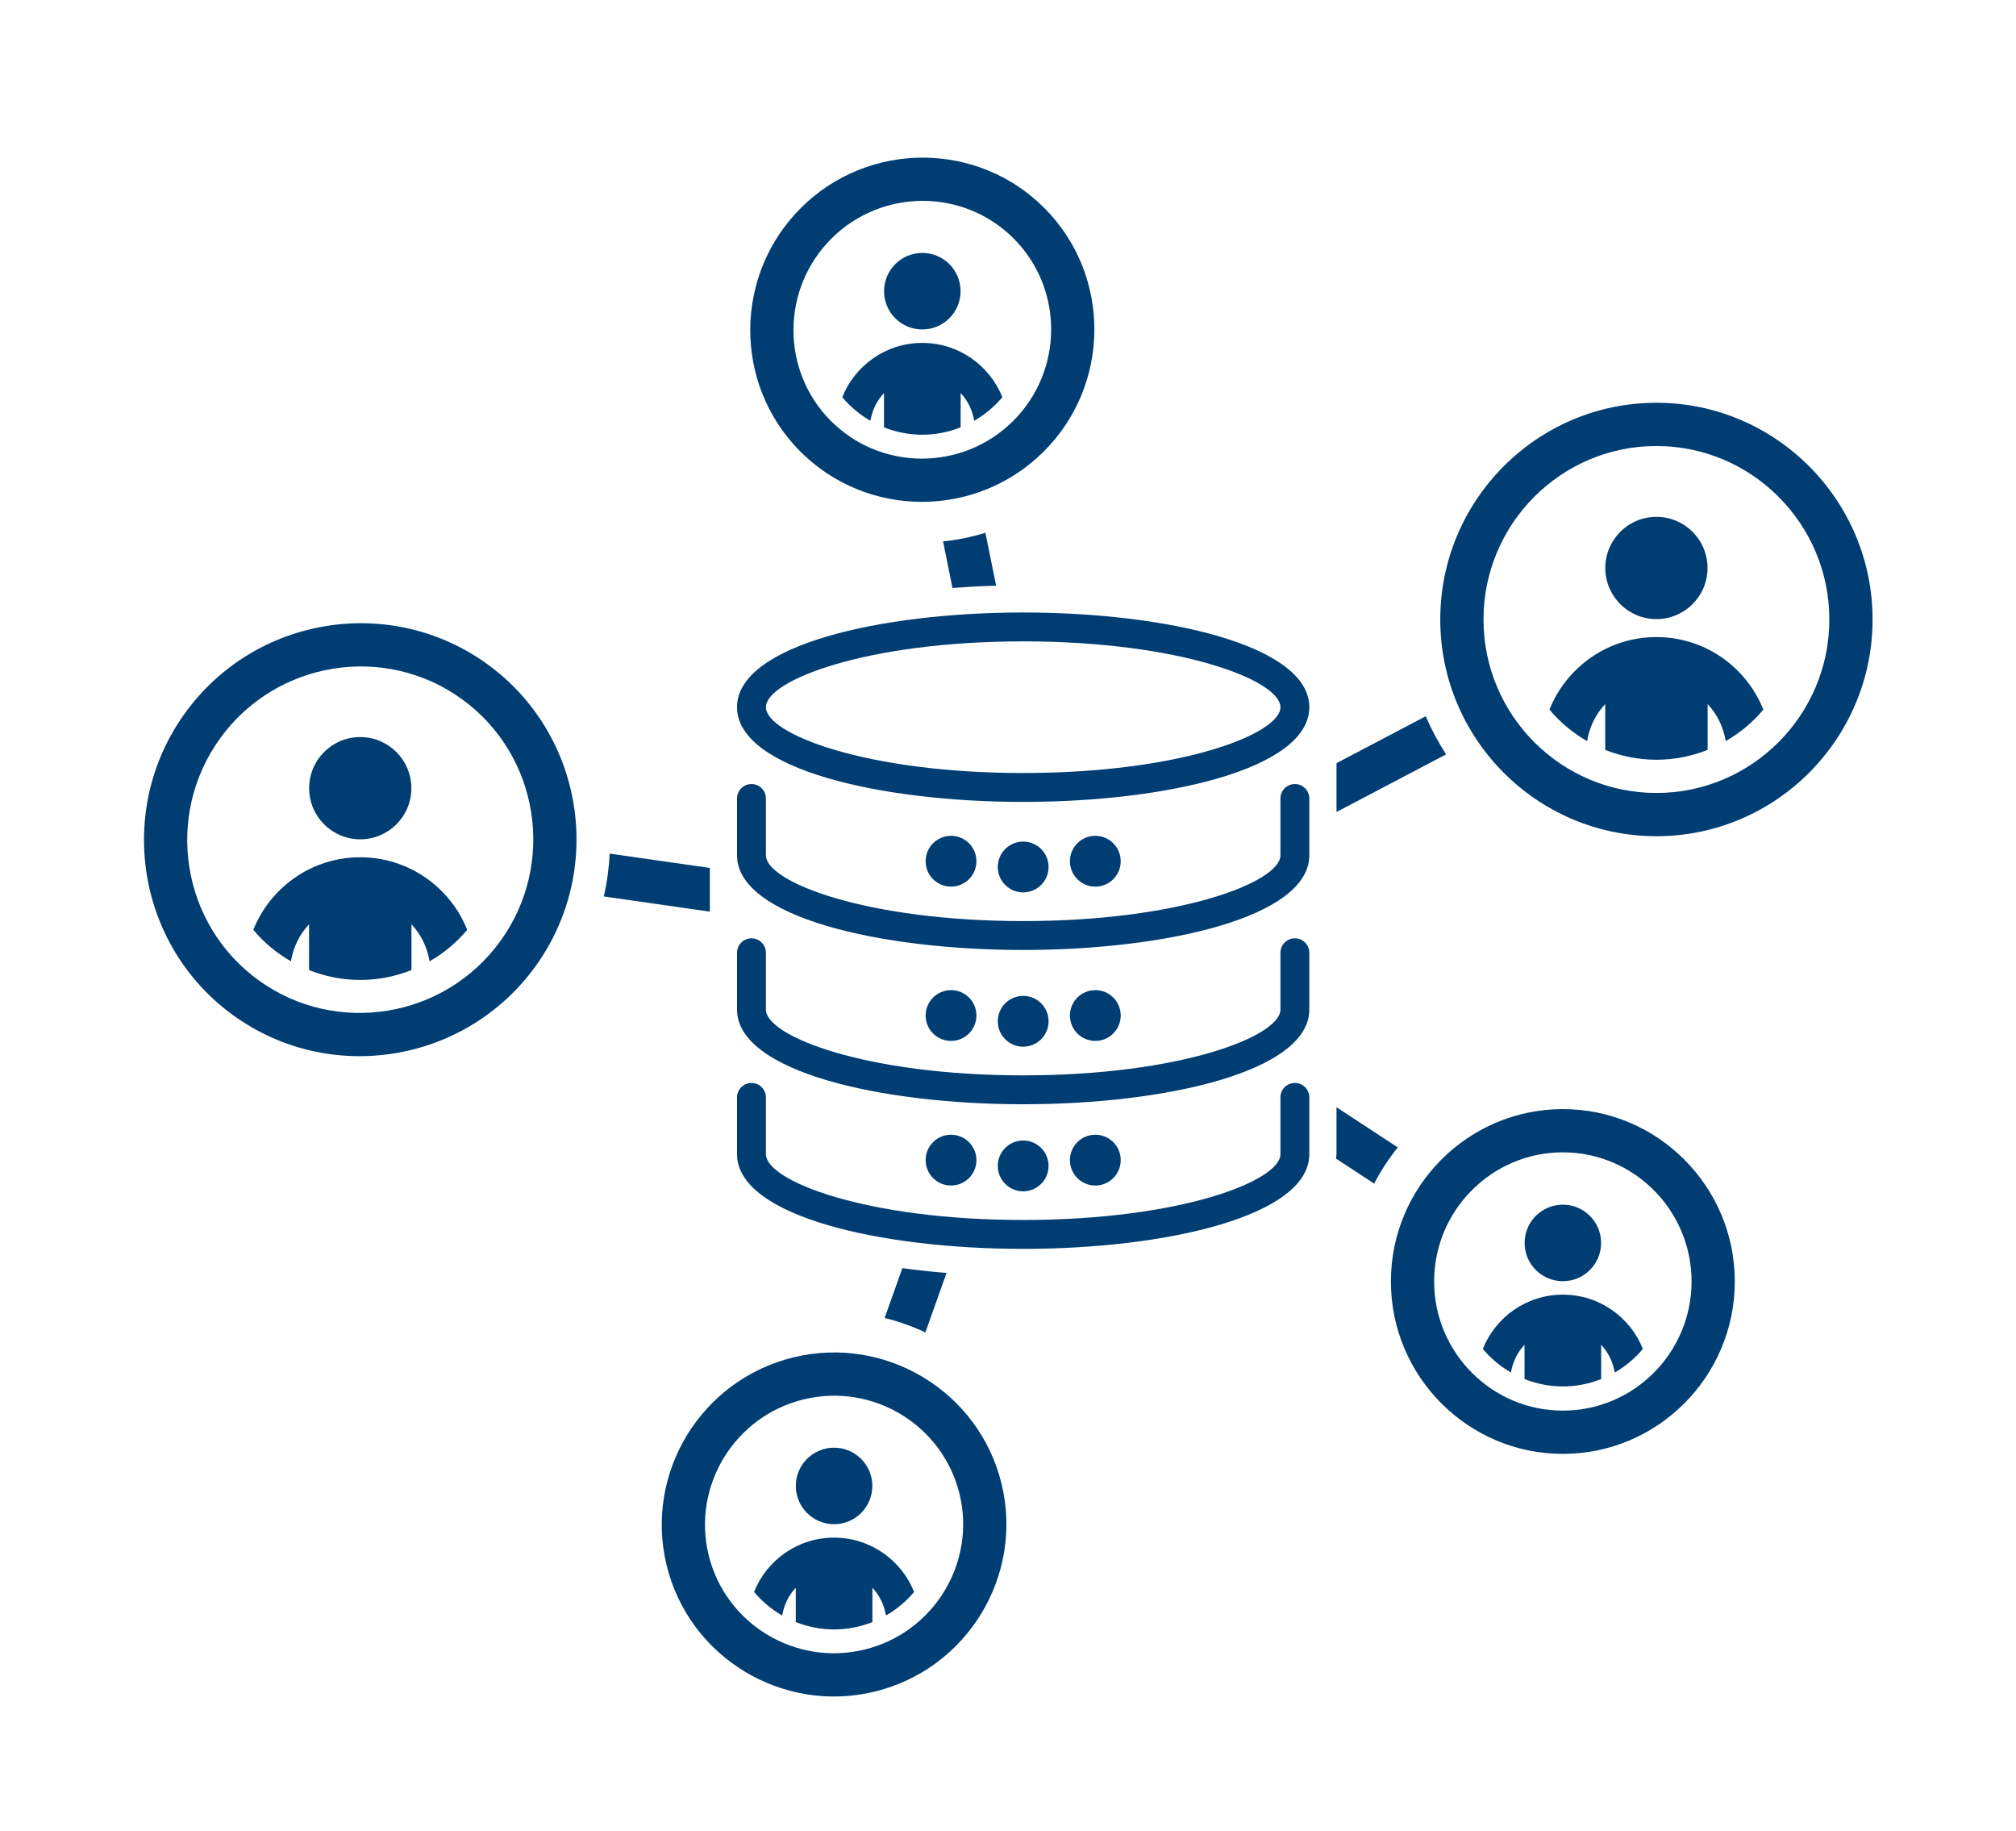 <?xml version="1.0" encoding="utf-8"?>
<!-- Generator: Adobe Illustrator 25.2.3, SVG Export Plug-In . SVG Version: 6.00 Build 0)  -->
<svg version="1.1" id="Layer_1" xmlns="http://www.w3.org/2000/svg" xmlns:xlink="http://www.w3.org/1999/xlink" x="0px" y="0px"
	 viewBox="0 0 349.224 317.036" style="enable-background:new 0 0 349.224 317.036;" xml:space="preserve">
<style type="text/css">
	.st0{fill:#003D73;}
</style>
<g>
	<g>
		<path class="st0" d="M138.826,35.927c-11.704,11.574-11.833,30.491-0.286,42.168
			c11.55,11.68,30.467,11.764,42.171,0.19
			c11.706-11.575,11.834-30.492,0.285-42.172
			C169.449,24.436,150.531,24.352,138.826,35.927z M175.446,72.961
			c-8.769,8.671-22.937,8.611-31.581-0.131
			c-8.644-8.741-8.542-22.907,0.226-31.578c8.769-8.671,22.935-8.615,31.579,0.127
			C184.314,50.121,184.215,64.29,175.446,72.961z M62.405,145.354
			c4.891,0,8.855-3.964,8.855-8.854c0-4.89-3.964-8.854-8.855-8.854
			c-4.89,0-8.854,3.964-8.854,8.854C53.551,141.39,57.515,145.354,62.405,145.354z
			 M62.405,148.465c-8.406,0-15.583,5.205-18.523,12.561
			c1.823,2.187,4.035,4.031,6.517,5.461c0.397-2.461,1.501-4.682,3.138-6.419
			v7.935c2.747,1.089,5.733,1.706,8.868,1.706c3.135,0,6.122-0.617,8.869-1.706
			v-7.935c1.636,1.737,2.741,3.958,3.138,6.419
			c2.482-1.429,4.693-3.274,6.518-5.461C77.99,153.67,70.812,148.465,62.405,148.465
			z M153.24,228.248c2.441,0.599,4.806,1.431,7.057,2.503l3.665-10.3
			c-2.582-0.209-5.136-0.489-7.651-0.833L153.24,228.248z M172.552,101.427
			l-1.853-9.161c-2.401,0.744-4.856,1.251-7.338,1.493l1.631,8.066
			C167.513,101.64,170.041,101.497,172.552,101.427z M84.394,115.003
			c-16.731-12.095-40.209-8.291-52.334,8.482
			c-12.125,16.773-8.375,40.259,8.356,52.354
			c16.731,12.095,40.21,8.291,52.335-8.482
			C104.876,150.584,101.126,127.098,84.394,115.003z M86.682,162.97
			c-9.705,13.426-28.492,16.476-41.878,6.8
			c-13.386-9.676-16.38-28.472-6.675-41.898
			c9.706-13.426,28.493-16.477,41.879-6.8
			C93.393,130.748,96.387,149.544,86.682,162.97z M159.769,59.385
			c-6.292,0-11.664,3.895-13.864,9.401c1.365,1.637,3.02,3.017,4.878,4.087
			c0.297-1.842,1.123-3.505,2.348-4.804v5.938
			c2.057,0.815,4.291,1.277,6.638,1.277c2.346,0,4.581-0.462,6.638-1.277v-5.939
			c1.224,1.3,2.051,2.963,2.348,4.804c1.858-1.07,3.513-2.451,4.878-4.087
			C171.432,63.28,166.06,59.385,159.769,59.385z M246.988,124.037l-15.47,8.125
			v8.458l18.984-9.972C249.158,128.555,247.963,126.357,246.988,124.037z
			 M159.769,57.056c3.66,0,6.627-2.967,6.627-6.627s-2.966-6.627-6.627-6.627
			s-6.627,2.967-6.627,6.627S156.109,57.056,159.769,57.056z M286.935,110.329
			c-8.406,0-15.584,5.204-18.524,12.561c1.824,2.186,4.036,4.031,6.518,5.461
			c0.397-2.461,1.5-4.683,3.138-6.419v7.935
			c2.747,1.089,5.733,1.706,8.868,1.706c3.135,0,6.122-0.617,8.869-1.706v-7.935
			c1.635,1.736,2.74,3.958,3.137,6.419c2.482-1.43,4.694-3.274,6.518-5.461
			C302.519,115.533,295.341,110.329,286.935,110.329z M270.727,224.208
			c-6.29,0-11.662,3.895-13.862,9.4c1.365,1.637,3.02,3.017,4.877,4.087
			c0.297-1.841,1.123-3.504,2.348-4.804v5.938
			c2.056,0.815,4.29,1.276,6.636,1.276c2.347,0,4.581-0.462,6.637-1.276v-5.938
			c1.224,1.3,2.051,2.962,2.348,4.804c1.858-1.07,3.512-2.45,4.877-4.087
			C282.389,228.102,277.018,224.208,270.727,224.208z M270.727,221.88
			c3.66,0,6.626-2.967,6.626-6.626c0-3.66-2.967-6.627-6.626-6.627
			c-3.659,0-6.626,2.967-6.626,6.627C264.101,218.913,267.067,221.88,270.727,221.88z
			 M122.963,150.313l-17.344-2.484c-0.136,2.485-0.456,4.966-1.025,7.417
			l18.369,2.631V150.313z M286.935,107.218c4.89,0,8.855-3.964,8.855-8.854
			c0-4.89-3.964-8.855-8.855-8.855s-8.855,3.965-8.855,8.855
			C278.08,103.254,282.045,107.218,286.935,107.218z M286.935,69.751
			c-20.645,0-37.444,16.837-37.444,37.533c0,20.697,16.799,37.534,37.444,37.534
			c20.645,0,37.444-16.837,37.444-37.534C324.379,86.588,307.58,69.751,286.935,69.751
			z M286.935,137.329c-16.517,0-29.955-13.478-29.955-30.045
			c0-16.566,13.438-30.044,29.955-30.044c16.518,0,29.955,13.478,29.955,30.044
			C316.89,123.85,303.453,137.329,286.935,137.329z M270.729,192.076
			c-16.426,0-29.787,13.393-29.787,29.853c0,16.462,13.362,29.855,29.787,29.855
			c16.422,0,29.783-13.392,29.783-29.855
			C300.512,205.468,287.151,192.076,270.729,192.076z M270.729,244.295
			c-12.294,0-22.299-10.034-22.299-22.366c0-12.332,10.004-22.364,22.299-22.364
			c12.293,0,22.294,10.032,22.294,22.364
			C293.023,234.261,283.022,244.295,270.729,244.295z M144.484,263.963
			c3.659,0,6.626-2.967,6.626-6.626c0-3.659-2.967-6.626-6.626-6.626
			c-3.66,0-6.627,2.967-6.627,6.626C137.858,260.996,140.825,263.963,144.484,263.963z
			 M144.484,266.291c-6.291,0-11.662,3.895-13.862,9.4
			c1.365,1.636,3.02,3.017,4.878,4.086c0.297-1.841,1.123-3.504,2.348-4.804
			v5.938c2.056,0.815,4.291,1.277,6.637,1.277c2.346,0,4.581-0.462,6.637-1.277
			v-5.938c1.224,1.299,2.051,2.962,2.348,4.804
			c1.858-1.07,3.512-2.45,4.877-4.086
			C156.146,270.185,150.775,266.291,144.484,266.291z M137.453,235.069
			c-15.997,3.886-25.857,20.031-21.979,35.992
			c3.876,15.958,20.044,25.78,36.041,21.894
			c15.995-3.885,25.855-20.03,21.979-35.988
			C169.617,241.006,153.449,231.183,137.453,235.069z M149.748,285.679
			c-11.984,2.911-24.094-4.439-26.996-16.385
			c-2.902-11.946,4.486-24.037,16.47-26.948
			c11.984-2.911,24.094,4.443,26.996,16.389
			C169.119,270.681,161.731,282.768,149.748,285.679z M231.518,191.751v8.127
			c0,0.266-0.075,0.506-0.092,0.766l6.614,4.335
			c1.158-2.23,2.525-4.333,4.097-6.267L231.518,191.751z"/>
		<path class="st0" d="M160.344,149.148c0,2.43,1.969,4.399,4.399,4.399
			c2.429,0,4.399-1.969,4.399-4.399c0-2.43-1.969-4.399-4.399-4.399
			C162.313,144.748,160.344,146.718,160.344,149.148z M185.338,149.148
			c0,2.43,1.969,4.399,4.399,4.399c2.43,0,4.399-1.969,4.399-4.399
			c0-2.43-1.969-4.399-4.399-4.399C187.308,144.748,185.338,146.718,185.338,149.148z
			 M177.24,138.876c24.631,0,49.568-5.634,49.568-16.402s-24.936-16.402-49.568-16.402
			c-24.632,0-49.568,5.634-49.568,16.402S152.608,138.876,177.24,138.876z
			 M177.24,111.074c27.204,0,44.565,6.752,44.565,11.399
			c0,4.647-17.361,11.399-44.565,11.399c-27.204,0-44.565-6.752-44.565-11.399
			C132.675,117.826,150.036,111.074,177.24,111.074z M172.841,150.148
			c0,2.43,1.969,4.399,4.399,4.399c2.43,0,4.4-1.969,4.4-4.399
			c0-2.43-1.969-4.399-4.4-4.399C174.81,145.749,172.841,147.719,172.841,150.148z
			 M224.306,135.782c-1.381,0-2.501,1.12-2.501,2.502v9.83
			c0,4.647-17.361,11.399-44.565,11.399c-27.204,0-44.565-6.752-44.565-11.399v-9.83
			c0-1.381-1.12-2.502-2.501-2.502c-1.382,0-2.502,1.12-2.502,2.502v9.83
			c0,10.768,24.936,16.402,49.568,16.402c24.631,0,49.568-5.634,49.568-16.402v-9.83
			C226.808,136.902,225.688,135.782,224.306,135.782z M224.306,187.547
			c-1.381,0-2.501,1.12-2.501,2.502v9.83c0,4.647-17.361,11.399-44.565,11.399
			c-27.204,0-44.565-6.752-44.565-11.399v-9.83c0-1.381-1.12-2.502-2.501-2.502
			c-1.382,0-2.502,1.12-2.502,2.502v9.83c0,10.768,24.936,16.402,49.568,16.402
			c24.631,0,49.568-5.634,49.568-16.402v-9.83
			C226.808,188.667,225.688,187.547,224.306,187.547z M181.64,201.914
			c0-2.43-1.969-4.399-4.4-4.399c-2.43,0-4.399,1.97-4.399,4.399
			c0,2.43,1.969,4.4,4.399,4.4C179.67,206.313,181.64,204.343,181.64,201.914z
			 M194.137,200.913c0-2.43-1.969-4.4-4.399-4.4
			c-2.429,0-4.399,1.97-4.399,4.4c0,2.43,1.969,4.399,4.399,4.399
			C192.167,205.312,194.137,203.343,194.137,200.913z M169.142,200.913
			c0-2.43-1.969-4.4-4.399-4.4c-2.43,0-4.399,1.97-4.399,4.4
			c0,2.43,1.969,4.399,4.399,4.399C167.172,205.312,169.142,203.343,169.142,200.913z
			 M181.64,176.869c0-2.43-1.969-4.399-4.4-4.399
			c-2.43,0-4.399,1.97-4.399,4.399s1.969,4.399,4.399,4.399
			C179.67,181.269,181.64,179.299,181.64,176.869z M194.137,175.869
			c0-2.43-1.969-4.399-4.399-4.399c-2.429,0-4.399,1.97-4.399,4.399
			c0,2.43,1.969,4.399,4.399,4.399C192.167,180.268,194.137,178.298,194.137,175.869z
			 M224.306,162.502c-1.381,0-2.501,1.12-2.501,2.502v9.83
			c0,4.649-17.361,11.4-44.565,11.4c-27.204,0-44.565-6.752-44.565-11.4v-9.83
			c0-1.381-1.12-2.502-2.501-2.502c-1.382,0-2.502,1.12-2.502,2.502v9.83
			c0,10.769,24.936,16.403,49.568,16.403c24.631,0,49.568-5.634,49.568-16.403v-9.83
			C226.808,163.622,225.688,162.502,224.306,162.502z M169.142,175.869
			c0-2.43-1.969-4.399-4.399-4.399c-2.43,0-4.399,1.97-4.399,4.399
			c0,2.43,1.969,4.399,4.399,4.399C167.172,180.268,169.142,178.298,169.142,175.869z
			"/>
	</g>
</g>
</svg>
